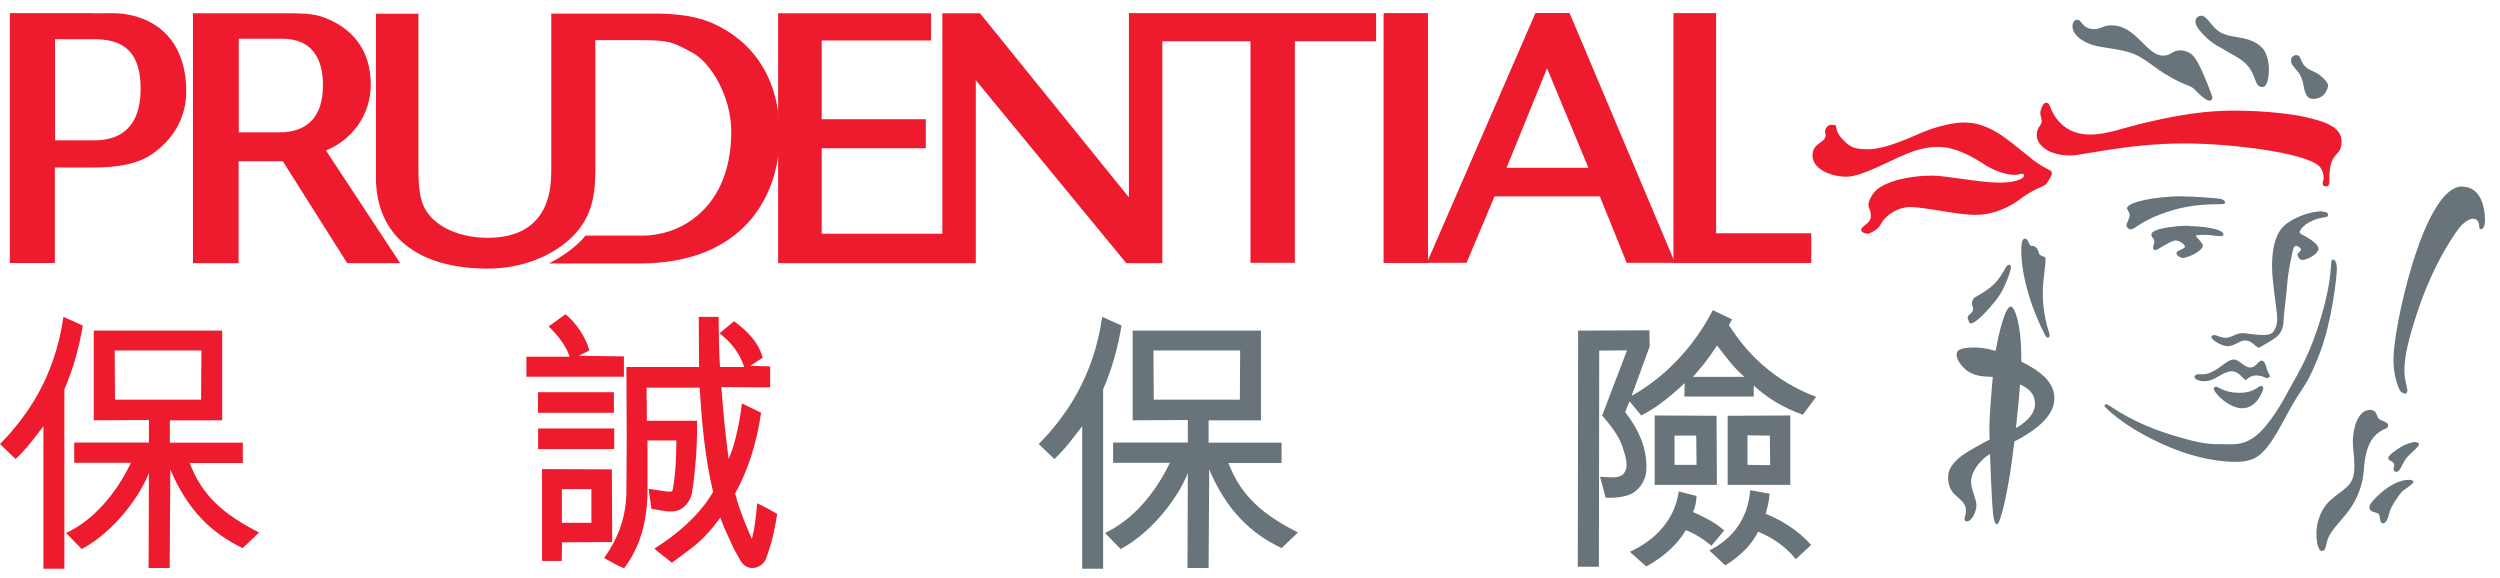 <svg viewBox="0 0 160 37" fill="none" xmlns="http://www.w3.org/2000/svg">
<path d="M107.1 0.84V16.83H115.92V14.93H109.83V0.84H107.1Z" fill="#ED1B2D"></path>
<path d="M18.51 0.85C19.35 0.85 20.12 0.88 20.74 1.12C22.54 1.79 23.73 3.2 23.73 5.41C23.73 7.35 22.53 8.96 20.86 9.63L25.61 16.84H22.22L18.1 10.32H15.27V16.84H12.35V0.85H18.51ZM15.28 8.47H17.87C19.67 8.47 20.67 7.48 20.67 5.45C20.67 4.29 20.34 2.48 18.06 2.48H15.28V8.48V8.47Z" fill="#ED1B2D"></path>
<path d="M5.94 0.85C6.82 0.85 7.48 0.82 8.01 0.9C10.53 1.3 11.92 3.12 11.92 5.83C11.92 7.6 11.05 8.91 9.81 9.81C8.87 10.49 7.56 10.72 5.97 10.72H3.51V16.83H0.63V0.84H5.94V0.85ZM6.17 8.98C8.62 8.9 9 7.03 9 5.67C9 2.86 7.39 2.51 5.98 2.51H3.52V8.98H6.17Z" fill="#ED1B2D"></path>
<path d="M35.17 16.84C36.05 16.4 37.01 15.68 37.47 15.08H41.04C42.42 15.08 43.49 14.64 44.31 14.05C45.89 12.91 46.8 11 46.8 8.42C46.8 6.17 45.49 4 44.31 3.37C43.04 2.69 42.87 2.57 40.97 2.57H38.1V10.97C38.1 12.76 37.74 14.03 36.67 15.11C35.36 16.42 33.35 17.19 31.22 17.19C26.72 17.19 24.06 15.09 24.06 11.35V0.88H26.78V10.99C26.78 11.75 26.85 12.39 26.99 12.86C27.41 14.3 29.13 15.22 31.22 15.22C33.89 15.22 35.28 13.75 35.28 11.02V0.87H42.01C43.42 0.87 44.65 1.07 45.59 1.48C48.18 2.63 49.9 4.99 49.9 8.62C49.9 12.64 47.49 16.86 40.95 16.86H35.17V16.84Z" fill="#ED1B2D"></path>
<path d="M91.39 0.84H88.55V16.83H91.39V0.84Z" fill="#ED1B2D"></path>
<path d="M74.39 2.64H80.03V16.82H82.87V2.64H88.07V0.84H72.25V12.63L62.72 0.85H60.31V14.96H52.59V9.49H59.25V7.63H52.59V2.59H59.59V0.85H49.8V16.84H62.45V5.13L72.08 16.84H74.39V2.64Z" fill="#ED1B2D"></path>
<path d="M100.45 0.83L107.2 16.82H104.11L102.39 12.57H95.65L93.86 16.82H91.32L98.27 0.83H100.44H100.45ZM96.42 10.74H101.66L99.01 4.37L96.42 10.74Z" fill="#ED1B2D"></path>
<path d="M12.88 22.43H7.34L7.36 25.58H12.87L12.89 22.43H12.88ZM12.13 29.61C12.95 31.77 14.34 32.93 16.58 34.08L15.53 35.08C13.57 34.14 12 32.66 10.9 30.04L10.86 36.35H9.51L9.53 30.27C9.01 31.64 7.39 33.98 5.23 35.14L4.23 34.11C5.89 33.34 7.37 31.72 8.38 29.62H4.75V28.32H9.53V26.88L6 26.9V21.16H14.22V26.9H10.87V28.33H15.54V29.63H12.14L12.13 29.61ZM5.3 20.82C5.07 22.26 4.66 23.67 4.12 24.92V36.4H2.78V27.28C2.19 28.03 1.78 28.64 1 29.38L0 28.42C1.6 26.78 3.49 24.28 4.06 20.28L5.29 20.83L5.3 20.82Z" fill="#ED1B2D"></path>
<path d="M47.99 23.41L49.29 23.45V24.79L46.17 24.77C46.29 26.55 46.42 27.69 46.63 29.37C46.93 28.75 47.31 27.34 47.48 25.82L48.71 26.41C48.43 28.34 47.89 30.06 47.05 31.58C47.32 32.67 47.89 33.99 48.12 34.49C48.3 33.83 48.37 33.15 48.46 32.21C48.99 32.46 49.31 32.64 49.74 32.89C49.58 33.96 49.35 34.92 49.01 35.78C48.89 36.1 48.53 36.33 48.21 36.35C47.46 36.39 47.3 35.62 47.03 35.25C46.66 34.47 46.3 33.7 46.1 33.13C45.65 33.74 45 34.54 44.19 35.13L43 36.02C42.61 35.68 42.34 35.52 41.88 35.11C43.34 34.2 44.62 33.06 45.41 31.85C45.48 31.76 45.55 31.6 45.64 31.49C45.12 29.33 44.91 27 44.78 24.81H41.38L41.4 26.93H44.61C44.64 28.53 44.5 30.14 44.29 31.53C44.22 31.94 43.95 32.35 43.61 32.56C43.04 32.9 42.31 32.65 41.69 32.56L41.51 31.28C42.12 31.37 42.44 31.44 42.85 31.47C42.94 31.47 43.05 31.45 43.06 31.31C43.26 30.22 43.27 29.15 43.29 28.19H41.44V31.29C41.44 32.93 41.16 34.77 39.94 36.37C39.46 36.17 39.14 35.98 38.66 35.71C39.64 34.36 40.09 32.93 40.09 31.42L40.11 27.96L40.09 23.49H44.74L44.72 20.28H45.99C46.01 21.44 46.01 22.58 46.08 23.49H47.63C47.33 22.6 46.83 21.94 46.05 21.33L46.98 20.56C47.89 21.22 48.57 21.97 48.81 22.89L47.99 23.43V23.41ZM35.96 33.46H37.85V31.3H35.96V33.46ZM34.69 35.9V30.02L39.16 30.04L39.18 34.69L35.97 34.71L35.95 35.9H34.68H34.69ZM34.44 27.42H39.31V28.74H34.44V27.42ZM39.29 26.42H34.43V25.1H39.29V26.42ZM36.19 20.11C36.8 20.59 37.47 21.52 37.72 22.43L37.04 22.77L39.93 22.81V24.11H33.69V22.83H36.45C36.27 22.19 35.68 21.42 35.11 20.89L36.18 20.12L36.19 20.11Z" fill="#ED1B2D"></path>
<path d="M79.36 22.43H73.82L73.84 25.58H79.35L79.37 22.43H79.36ZM78.61 29.61C79.43 31.77 80.82 32.93 83.07 34.08L82.02 35.08C80.06 34.14 78.49 32.66 77.39 30.04L77.35 36.35H76L76.02 30.27C75.5 31.64 73.88 33.98 71.72 35.14L70.72 34.11C72.38 33.34 73.86 31.72 74.87 29.62H71.24V28.32H76.02V26.88L72.49 26.9V21.16H80.7V26.9H77.35V28.33H82.02V29.63H78.62L78.61 29.61ZM71.78 20.82C71.55 22.26 71.14 23.67 70.6 24.92V36.4H69.26V27.28C68.67 28.03 68.26 28.64 67.48 29.38L66.48 28.42C68.08 26.78 69.97 24.28 70.54 20.28L71.77 20.83L71.78 20.82Z" fill="#68737A"></path>
<path d="M111.85 29.75L113.29 29.77L113.27 27.88L111.84 27.86V29.75H111.85ZM110.57 31.03V26.61L114.58 26.59V31.03H110.57ZM109.41 35.22C111 34.44 111.89 33.05 112.01 31.37L113.26 31.6C113.21 32.14 113.08 32.6 113.01 32.88C113.95 33.27 115.06 33.9 115.91 34.88L114.93 35.79C114.25 34.92 113.31 34.35 112.52 34.03C112.13 34.8 111.49 35.51 110.42 36.19L109.4 35.23L109.41 35.22ZM111.64 24.12C110.95 23.53 110.43 22.8 109.89 22.11C109.3 23.02 108.84 23.57 108.34 24.12H111.64ZM107.17 29.75H108.58L108.56 27.88H107.17V29.75ZM105.9 31.03V26.59L109.86 26.61L109.88 31.03H105.9ZM104.3 35.32C105.96 34.57 107.2 33.23 107.44 31.45L108.58 31.74C108.56 32.2 108.46 32.56 108.35 32.77C108.94 33.04 109.65 33.34 110.35 33.95L109.53 34.93C109.08 34.54 108.37 34.09 107.89 33.93C107.41 34.78 106.5 35.64 105.36 36.25L104.31 35.32H104.3ZM104.42 25.34C106.66 24.08 108.46 22.1 109.62 19.85L110.85 20.44L110.65 20.8C111.77 22.58 113.47 24.35 116.23 25.4L115.38 26.54C114.11 26.11 112.99 25.38 112.24 24.67V25.38H107.8L107.82 24.52C107.16 25.13 106.18 26.02 105.04 26.59L104.29 25.68L104.01 26.37C104.81 27.42 105.47 28.67 105.36 30.17C105.31 30.78 104.9 31.35 104.42 31.6C104.12 31.76 103.42 31.9 102.76 31.85L102.4 30.51C103.06 30.53 103.54 30.65 103.88 30.35C104.29 29.9 104.04 29.23 103.86 28.66C103.63 27.91 103.13 27.29 102.54 26.59L104.13 22.42L102.35 22.44L102.33 36.27H100.98L101 21.16L105.56 21.14L105.58 22.17L104.42 25.34Z" fill="#68737A"></path>
<path d="M148.29 7.68C149.35 7.98 149.86 8.41 149.86 9.05C149.86 9.69 149.6 9.74 149.39 10.05C149.23 10.29 149.06 10.62 149.08 11.62C149.08 11.82 149.02 11.93 148.87 11.93C148.72 11.93 148.65 11.86 148.65 11.71C148.65 11.61 148.71 11.55 148.71 11.46C148.71 11.37 148.73 10.91 148.41 10.62C147.46 9.76 142.77 9.18 139.8 9.18C136.19 9.18 133.3 9.95 132.5 9.95C131.03 9.95 130.35 9.22 130.35 8.67C130.35 8.12 130.67 8.03 130.67 7.77C130.67 7.51 130.58 7.47 130.58 7.24C130.58 7.01 130.76 6.57 130.94 6.57C131.2 6.57 131.18 6.87 131.44 7.32C131.76 7.88 132.45 8.61 133.75 8.61C134.9 8.61 135.87 8.17 137.57 7.79C139.65 7.31 141.3 7.08 142.94 7.08C143.7 7.08 146.5 7.12 148.3 7.69" fill="#ED1B2D"></path>
<path d="M117.26 7.99C117.78 7.99 117.2 8.2 118.02 9.01C118.4 9.39 118.63 9.55 119.53 9.55C120.07 9.55 120.85 9.44 122.8 8.57C123.58 8.22 124.81 7.84 125.7 7.84C126.85 7.84 127.75 8.4 128.38 8.86C129.01 9.32 129.78 9.98 130.11 10.23C130.45 10.49 130.95 10.79 131.13 10.86C131.32 10.94 131.35 11.05 131.3 11.2C131.25 11.35 131.02 11.69 130.97 11.76C130.91 11.84 130.69 11.95 130.56 12C130.43 12.05 129.93 12.26 129.31 12.73C128.7 13.19 127.67 13.75 126.43 13.75C125.19 13.75 123.27 13.25 122.21 13.25C121.76 13.25 121.11 13.49 120.65 13.96C120.47 14.14 120.32 14.47 120.2 14.59C120.08 14.71 119.68 14.96 119.53 14.96C119.38 14.96 119.12 14.87 119.12 14.72C119.12 14.44 119.73 14.33 119.73 13.85C119.73 13.37 119.58 13.35 119.58 13.12C119.58 12.89 119.76 12.5 120.04 12.21C120.65 11.6 122.21 11.24 123.63 11.24C124.65 11.24 126.64 11.69 128 11.69C128.57 11.69 129.02 11.6 129.28 11.48C129.65 11.32 129.56 11.12 129.4 11.12C129.25 11.12 129.26 11.19 128.87 11.19C128.52 11.19 127.69 10.99 126.99 10.52C126.28 10.05 125.15 9.4 124.06 9.4C122.97 9.4 122.19 9.79 121.85 9.92C121.04 10.23 119.17 11.31 118.17 11.31C117.17 11.31 116 10.81 116 9.96C116 9.11 116.84 9.16 116.84 8.66C116.84 8.58 116.8 8.51 116.8 8.41C116.8 8.31 116.9 7.98 117.24 7.98" fill="#ED1B2D"></path>
<path d="M132.91 1.26C133.29 1.26 133.21 1.86 134.04 1.86C134.51 1.86 134.57 1.62 135.13 1.62C136.74 1.62 137.34 3.56 138.45 3.56C138.96 3.56 139.01 3.22 139.56 3.22C139.76 3.22 140.13 3.34 140.28 3.49C140.43 3.64 140.75 3.91 141.56 6.11C141.65 6.35 141.52 6.44 141.4 6.44C141.28 6.44 141.03 6.33 140.46 5.73C140.14 5.4 139.88 5.55 138.48 4.68C137.82 4.27 137.19 3.68 136.48 3.42C135.77 3.15 134.6 3.05 134.15 2.94C133.57 2.81 132.64 2.36 132.64 1.68C132.64 1.46 132.76 1.26 132.93 1.26" fill="#68737A"></path>
<path d="M140.87 1C141.19 1 141.45 1.51 141.8 1.84C142.59 2.61 143.83 2.12 144.78 3.06C145.03 3.31 145.21 3.88 145.21 4.44C145.21 5 145.09 5.57 144.8 5.57C144.13 5.57 144.57 4.49 143.22 3.69C141.87 2.89 141.65 2.85 141.09 2.29C140.53 1.73 140.51 1.51 140.51 1.36C140.51 1.21 140.62 1.01 140.88 1.01" fill="#68737A"></path>
<path d="M146.97 3.53C147.3 3.53 147.2 3.99 147.58 4.3C147.95 4.61 148.19 4.51 148.71 5.02C148.94 5.25 149 5.4 149 5.47C149 5.53 148.87 6.33 148.04 6.33C147.86 6.33 147.72 6.29 147.58 6.02C147.38 5.63 147.47 5.07 147.05 4.57C146.68 4.14 146.63 4.1 146.63 3.85C146.63 3.6 146.86 3.52 146.98 3.52" fill="#68737A"></path>
<path d="M148.64 13.55C148.86 13.55 149 13.61 149 13.76C149 13.91 148.76 13.91 148.63 13.93C148.5 13.95 147.6 14.12 147.21 14.75C147.15 14.85 147.2 14.95 147.28 14.99C147.37 15.03 148.38 15.53 148.38 15.91C148.38 16.29 147.6 16.64 147.36 16.64C147.12 16.64 147.04 16.35 147.04 16.3C147.04 16.2 147.26 16.08 147.26 15.98C147.26 15.88 147.07 15.74 146.96 15.74C146.85 15.74 146.8 15.79 146.74 16.05C146.68 16.31 146.45 17.35 146.4 17.99C146.35 18.64 146.15 20.27 146.15 20.48C146.15 20.69 146.11 21.27 145.65 21.6C145.19 21.92 144.78 22.14 144.78 22.14C144.78 22.14 144.61 22.25 144.54 22.25C144.47 22.25 144.33 22.1 144.14 21.95C143.95 21.8 143.76 21.79 143.64 21.79C143.4 21.79 142.93 22.16 142.58 22.16C142.23 22.16 141.53 21.78 141.53 21.56C141.53 21.49 141.67 21.44 141.7 21.44C141.85 21.44 142.12 21.62 142.46 21.62C142.8 21.62 143.09 21.32 143.53 21.32C143.78 21.32 144.35 21.44 144.81 21.44C145.27 21.44 145.44 21.33 145.52 21.19C145.59 21.05 145.74 20.88 145.74 20.36C145.74 19.84 145.41 18.09 145.41 17.02C145.41 15.95 145.61 15.02 146.14 14.49C146.67 13.96 147.81 13.52 148.64 13.52" fill="#68737A"></path>
<path d="M149.3 16.61C149.43 16.61 149.56 16.77 149.56 17.21C149.56 17.65 149.25 20.57 148.47 22.59C147.69 24.61 147.47 24.63 146.78 25.79C146.1 26.96 145.56 28.19 144.82 28.93C144.54 29.21 144.12 29.56 143.1 29.56C142.08 29.56 140.63 29.34 139 28.68C137.37 28.02 135.74 27.06 134.76 26.08C134.61 25.93 134.7 25.79 134.95 25.93C135.2 26.07 136.52 27.09 139.06 27.86C140.91 28.42 141.41 28.43 142.2 28.43C142.99 28.43 143.74 28.56 144.68 27.62C145.62 26.69 146.4 25.1 146.74 24.5C147.08 23.89 147.74 22.82 148.38 20.85C149.01 18.88 149.13 17.79 149.19 16.93C149.2 16.75 149.21 16.61 149.31 16.61" fill="#68737A"></path>
<path d="M142.96 23.01C143.32 23.01 143.62 23.52 144.01 23.52C144.4 23.52 144.52 23.08 144.75 23.08C144.98 23.08 145.05 23.58 145.13 23.76C145.21 23.93 145.27 24.03 145.27 24.08C145.27 24.13 145.17 24.2 145.08 24.2C144.99 24.2 144.8 24.03 144.38 24.03C144.07 24.03 143.82 24.23 143.8 24.28C143.78 24.33 143.72 24.31 143.66 24.28C143.53 24.2 143.26 23.76 142.81 23.76C142.57 23.76 142.26 23.92 141.93 24.12C141.6 24.32 141.34 24.4 141.06 24.4C140.8 24.4 140.45 24.3 140.45 24.12C140.45 24.02 140.59 23.95 140.7 23.95C140.96 23.95 141.22 24.02 141.79 23.68C142.19 23.45 142.62 23.01 142.94 23.01" fill="#68737A"></path>
<path d="M141.82 24.75C142.01 24.75 142.33 25.14 143.31 25.14C144.29 25.14 144.51 24.7 144.71 24.7C144.82 24.7 144.85 24.83 144.85 24.88C144.85 24.92 144.49 26.13 143.49 26.13C142.91 26.13 142.29 25.64 142.06 25.42C141.84 25.2 141.68 24.97 141.68 24.88C141.68 24.79 141.76 24.75 141.81 24.75" fill="#68737A"></path>
<path d="M140.12 14.47C140.8 14.47 142.3 14.62 142.3 15.01C142.3 15.23 141.63 15.03 141.11 15.03C140.59 15.03 140.54 15.06 140.54 15.09C140.54 15.13 140.54 15.16 140.6 15.19C140.65 15.23 140.98 15.6 140.98 15.7C140.98 16.1 139.95 16.51 139.7 16.51C139.56 16.51 139.29 16.36 139.29 16.18C139.29 16.05 139.84 15.92 139.84 15.79C139.84 15.66 139.52 15.39 139.23 15.39C138.94 15.39 138.07 16.01 137.95 16.01C137.83 16.01 137.8 15.93 137.8 15.83C137.8 15.73 137.88 15.57 137.88 15.49C137.88 15.21 137.69 15.24 137.69 15.01C137.69 14.89 137.85 14.69 138.71 14.56C139.57 14.44 139.79 14.45 140.12 14.45" fill="#68737A"></path>
<path d="M139.72 12.57C140.42 12.57 141.88 12.68 142.12 12.73C142.35 12.78 142.4 12.88 142.4 12.94C142.4 13.05 142.33 13.07 142.06 13.07C141.56 13.07 140.29 13.07 139 13.47C136.97 14.09 136.69 14.68 136.35 14.68C136.25 14.68 136.09 14.55 136.09 14.42C136.09 14.29 136.3 13.98 136.3 13.76C136.3 13.6 136.13 13.42 136.13 13.32C136.13 12.96 137.84 12.56 139.73 12.56" fill="#68737A"></path>
<path d="M157.59 11.95C158.62 11.95 159.04 12.96 159.04 14.16C159.04 14.36 158.96 14.67 158.78 14.67C158.54 14.67 158.85 14 158.24 14C158.09 14 157.8 14.16 157.55 14.4C157.3 14.65 155.78 16.69 154.68 20.07C154.13 21.77 153.88 22.82 153.88 23.73C153.88 24.33 154.07 24.78 154.07 24.99C154.07 25.36 153.67 25.12 153.61 25.01C153.46 24.75 153.18 24.01 153.18 23C153.18 21.99 153.61 19.47 154.39 16.9C154.82 15.5 156.02 11.93 157.59 11.93" fill="#68737A"></path>
<path d="M154.59 28.3C154.71 28.3 154.82 28.36 154.82 28.43C154.82 28.57 154.31 28.99 154.09 29.22C153.74 29.6 153.65 30.2 153.35 30.2C153.25 30.2 153.19 30.09 153.19 30C153.19 29.91 153.23 29.84 153.23 29.77C153.23 29.47 152.85 29.55 152.85 29.31C152.85 29.12 153.41 28.76 153.65 28.61C153.88 28.46 154.39 28.28 154.6 28.28" fill="#68737A"></path>
<path d="M154.17 30.71C154.33 30.71 154.46 30.76 154.46 30.83C154.46 30.98 153.86 31.33 153.74 31.45C153.62 31.57 153 32.39 152.9 32.87C152.8 33.34 152.65 33.49 152.52 33.49C152.23 33.49 152.41 33.02 152.2 32.87C152.05 32.76 151.64 32.8 151.64 32.46C151.64 32.24 152.01 31.87 152.36 31.56C152.71 31.25 153.43 30.71 154.18 30.71" fill="#68737A"></path>
<path d="M151.73 26.24C151.88 26.24 152 26.32 152.07 26.45C152.15 26.59 152.12 26.67 152.25 26.8C152.38 26.93 152.84 27 152.84 27.22C152.84 27.44 152.59 27.44 152.47 27.53C152.35 27.61 152.01 27.77 151.75 28.21C151.49 28.66 151.34 29.24 151.29 30.04C151.24 30.85 150.98 31.64 150.57 32.31C150.14 33.03 149.48 33.6 149.12 34.2C148.81 34.7 148.93 35.26 148.61 35.26C148.29 35.26 148.25 34.41 148.25 34.11C148.25 33.81 148.33 32.79 149.11 32.05C149.98 31.23 150.68 31.19 150.68 29.87C150.68 29.04 150.58 28.78 150.58 28.27C150.58 27.76 150.76 26.23 151.71 26.23" fill="#68737A"></path>
<path d="M129.59 15.28C129.81 15.28 129.79 15.52 129.92 15.68C130.06 15.84 130.12 15.64 130.32 15.85C130.52 16.06 130.42 16.17 130.55 16.3C130.69 16.43 130.9 16.41 130.91 16.52C130.95 16.98 130.74 17.71 130.74 18.83C130.74 19.61 130.88 20.52 131.15 21.31C131.26 21.64 131.02 21.7 130.9 21.47C130.09 19.96 129.36 17.74 129.36 16C129.36 15.59 129.42 15.28 129.58 15.28" fill="#68737A"></path>
<path d="M128.55 16.94C128.65 16.94 128.7 17.01 128.7 17.13C128.7 17.25 128.35 18.42 127.82 19.11C127.29 19.8 126.45 20.7 126.14 20.7C126 20.7 126 20.54 125.98 20.49C125.95 20.43 125.85 20.3 126.05 20.13C126.26 19.96 126.28 19.87 126.28 19.76C126.28 19.65 126.2 19.5 126.2 19.41C126.2 19.32 126.27 19.09 126.41 19.02C126.54 18.94 127.35 18.53 127.8 17.99C128.25 17.44 128.39 16.95 128.55 16.95" fill="#68737A"></path>
<path d="M129.36 23.15C129.36 23 129.36 22.86 129.36 22.73C129.36 20.83 128.95 19.62 128.69 19.62C128.31 19.62 127.89 21.48 127.72 22.46C127.11 22.27 126.69 22.24 126.35 22.24C125.4 22.24 125.22 22.44 125.22 22.69C125.22 22.94 125.43 23.3 125.67 23.53C126.25 24.11 126.91 24.09 127.54 24.12C127.43 25.3 127.32 26.81 127.32 27.35C127.32 27.52 127.32 27.79 127.34 28.13C126.69 28.46 125.62 29.05 125.26 29.41C124.74 29.93 124.68 30.23 124.68 30.58C124.68 31.86 125.82 31.81 125.82 32.68C125.82 33.02 125.59 33.37 125.88 33.37C126.21 33.37 126.49 32.72 126.49 32.33C126.49 31.94 126.15 31.29 126.15 30.88C126.15 30.47 126.29 30.02 126.87 29.43C127.01 29.29 127.17 29.17 127.36 29.05C127.4 30.2 127.46 31.51 127.48 31.82C127.52 32.34 127.54 33.55 127.8 33.55C128.06 33.55 128.53 31.21 128.75 29.57C128.8 29.2 128.86 28.75 128.92 28.25C129.16 28.13 129.41 28 129.64 27.85C130.74 27.18 131.48 26.39 131.48 25.49C131.48 24.39 130.47 23.69 129.36 23.14M129.02 27.38C129.12 26.48 129.22 25.5 129.28 24.6C129.82 24.85 130.24 25.18 130.24 25.85C130.24 26.66 129.35 27.21 129.02 27.39" fill="#68737A"></path>
</svg>
